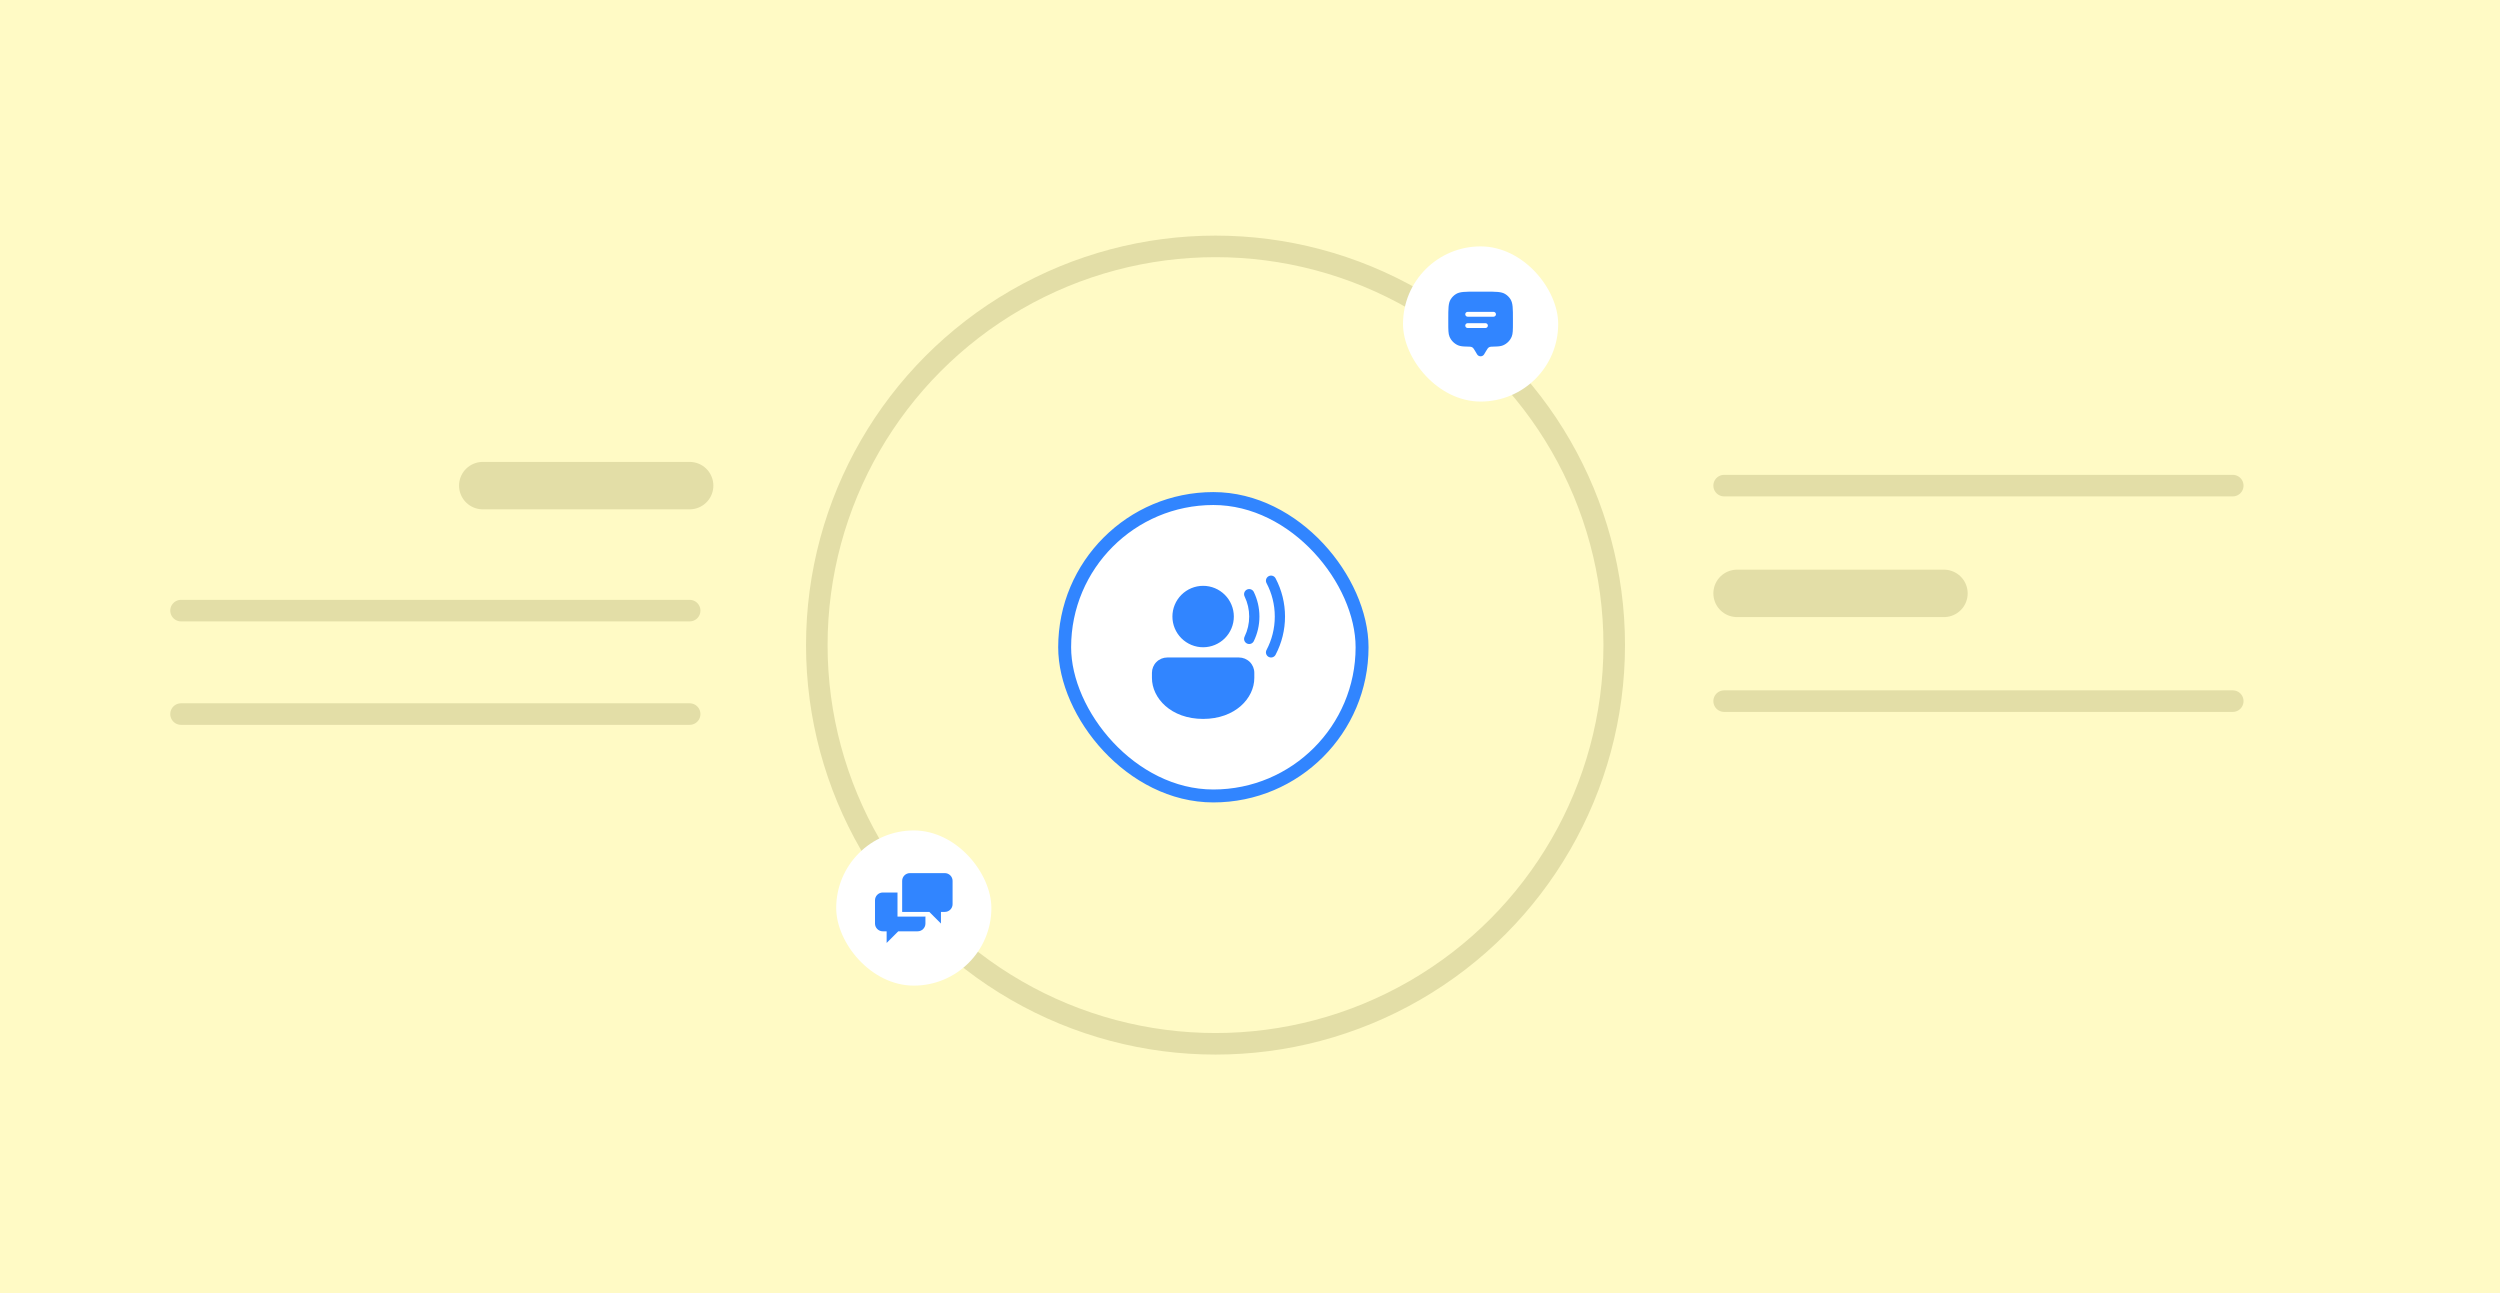 <svg width="580" height="300" viewBox="0 0 580 300" fill="none" xmlns="http://www.w3.org/2000/svg">
<rect width="580" height="300" fill="#FFFAC5"/>
<circle cx="282" cy="149.663" r="92.5" stroke="#E3DEA7" stroke-width="5"/>
<rect x="247" y="115.663" width="69" height="69" rx="34.5" fill="white"/>
<rect x="247" y="115.663" width="69" height="69" rx="34.5" stroke="#3185FF" stroke-width="3"/>
<path d="M295.933 134.17C295.86 134.032 295.76 133.91 295.64 133.81C295.52 133.711 295.382 133.636 295.232 133.59C295.083 133.544 294.927 133.528 294.771 133.543C294.616 133.558 294.465 133.603 294.327 133.676C294.19 133.749 294.067 133.848 293.968 133.968C293.869 134.088 293.794 134.227 293.748 134.376C293.702 134.525 293.686 134.682 293.701 134.837C293.715 134.992 293.76 135.143 293.833 135.281C295.056 137.594 295.75 140.233 295.75 143.038C295.75 145.84 295.056 148.481 293.833 150.795C293.76 150.932 293.715 151.083 293.701 151.239C293.686 151.394 293.702 151.551 293.748 151.7C293.794 151.849 293.869 151.987 293.968 152.108C294.067 152.228 294.19 152.327 294.327 152.4C294.606 152.548 294.931 152.578 295.232 152.486C295.534 152.393 295.785 152.185 295.933 151.906C297.374 149.172 298.126 146.128 298.125 143.038C298.126 139.948 297.374 136.903 295.933 134.17ZM279.125 135.913C277.235 135.913 275.423 136.664 274.087 138C272.751 139.336 272 141.148 272 143.038C272 144.928 272.751 146.74 274.087 148.076C275.423 149.412 277.235 150.163 279.125 150.163C281.015 150.163 282.827 149.412 284.163 148.076C285.499 146.74 286.25 144.928 286.25 143.038C286.25 141.148 285.499 139.336 284.163 138C282.827 136.664 281.015 135.913 279.125 135.913ZM289.292 136.782C289.433 136.714 289.585 136.674 289.741 136.664C289.897 136.655 290.053 136.676 290.201 136.727C290.348 136.778 290.484 136.857 290.601 136.961C290.718 137.065 290.813 137.19 290.881 137.331C291.72 139.057 292.188 140.993 292.188 143.038C292.188 145.08 291.72 147.018 290.881 148.745C290.813 148.885 290.718 149.011 290.601 149.114C290.484 149.218 290.348 149.297 290.2 149.348C290.053 149.399 289.897 149.421 289.741 149.411C289.585 149.402 289.433 149.362 289.292 149.294C289.152 149.225 289.027 149.13 288.923 149.013C288.819 148.896 288.74 148.76 288.689 148.613C288.638 148.465 288.617 148.309 288.626 148.153C288.635 147.998 288.675 147.845 288.744 147.705C289.448 146.25 289.814 144.654 289.812 143.038C289.814 141.421 289.448 139.826 288.744 138.371C288.675 138.231 288.635 138.078 288.626 137.922C288.616 137.767 288.638 137.61 288.689 137.463C288.74 137.315 288.819 137.179 288.923 137.062C289.026 136.946 289.152 136.85 289.292 136.782ZM291 156.1C291 155.156 290.625 154.249 289.957 153.581C289.288 152.913 288.382 152.538 287.438 152.538H270.812C269.868 152.538 268.962 152.913 268.293 153.581C267.625 154.249 267.25 155.156 267.25 156.1V157.288C267.25 161.969 271.667 166.788 279.125 166.788C286.583 166.788 291 161.969 291 157.288V156.1Z" fill="#3185FF"/>
<path d="M112 112.663L160 112.663" stroke="#E3DEA7" stroke-width="11" stroke-linecap="round"/>
<path d="M42 141.663L160 141.663" stroke="#E3DEA7" stroke-width="5" stroke-linecap="round"/>
<path d="M42 165.663L160 165.663" stroke="#E3DEA7" stroke-width="5" stroke-linecap="round"/>
<path d="M403 137.663L451 137.663" stroke="#E3DEA7" stroke-width="11" stroke-linecap="round"/>
<path d="M400 112.663L518 112.663" stroke="#E3DEA7" stroke-width="5" stroke-linecap="round"/>
<path d="M400 162.663L518 162.663" stroke="#E3DEA7" stroke-width="5" stroke-linecap="round"/>
<rect x="194" y="192.663" width="36" height="36" rx="18" fill="white"/>
<path d="M208.22 212.643V207.063H204.8C203.81 207.063 203 207.873 203 208.863V214.263C203 215.253 203.81 216.063 204.8 216.063H205.7V218.763L208.4 216.063H212.9C213.89 216.063 214.7 215.253 214.7 214.263V212.625C214.641 212.637 214.58 212.643 214.52 212.644H208.22V212.643ZM219.2 202.563H211.1C210.11 202.563 209.3 203.373 209.3 204.363V211.563H215.6L218.3 214.263V211.563H219.2C220.19 211.563 221 210.754 221 209.763V204.363C221 203.373 220.19 202.563 219.2 202.563Z" fill="#3185FF"/>
<rect x="325.5" y="57.163" width="36" height="36" rx="18" fill="white"/>
<path fill-rule="evenodd" clip-rule="evenodd" d="M344.722 81.517L344.315 82.204C343.953 82.816 343.048 82.816 342.685 82.204L342.278 81.517C341.963 80.985 341.806 80.718 341.552 80.571C341.299 80.423 340.98 80.418 340.342 80.406C339.4 80.391 338.81 80.333 338.315 80.127C337.86 79.939 337.447 79.663 337.099 79.314C336.75 78.966 336.474 78.553 336.286 78.098C336 77.409 336 76.536 336 74.788V74.038C336 71.583 336 70.356 336.553 69.454C336.862 68.95 337.286 68.525 337.79 68.216C338.693 67.663 339.921 67.663 342.375 67.663H344.625C347.08 67.663 348.308 67.663 349.21 68.216C349.714 68.525 350.138 68.949 350.447 69.453C351 70.356 351 71.584 351 74.038V74.788C351 76.536 351 77.409 350.715 78.098C350.526 78.553 350.25 78.966 349.902 79.314C349.553 79.663 349.14 79.939 348.685 80.127C348.19 80.333 347.599 80.39 346.657 80.406C346.02 80.418 345.701 80.423 345.448 80.571C345.194 80.718 345.037 80.984 344.722 81.517ZM340.5 74.976C340.351 74.976 340.208 75.035 340.102 75.14C339.997 75.246 339.938 75.389 339.938 75.538C339.938 75.687 339.997 75.83 340.102 75.936C340.208 76.041 340.351 76.101 340.5 76.101H344.625C344.774 76.101 344.917 76.041 345.023 75.936C345.128 75.83 345.188 75.687 345.188 75.538C345.188 75.389 345.128 75.246 345.023 75.14C344.917 75.035 344.774 74.976 344.625 74.976H340.5ZM339.938 72.913C339.938 72.764 339.997 72.621 340.102 72.515C340.208 72.41 340.351 72.351 340.5 72.351H346.5C346.649 72.351 346.792 72.41 346.898 72.515C347.003 72.621 347.062 72.764 347.062 72.913C347.062 73.062 347.003 73.205 346.898 73.311C346.792 73.416 346.649 73.476 346.5 73.476H340.5C340.351 73.476 340.208 73.416 340.102 73.311C339.997 73.205 339.938 73.062 339.938 72.913Z" fill="#3185FF"/>
</svg>

